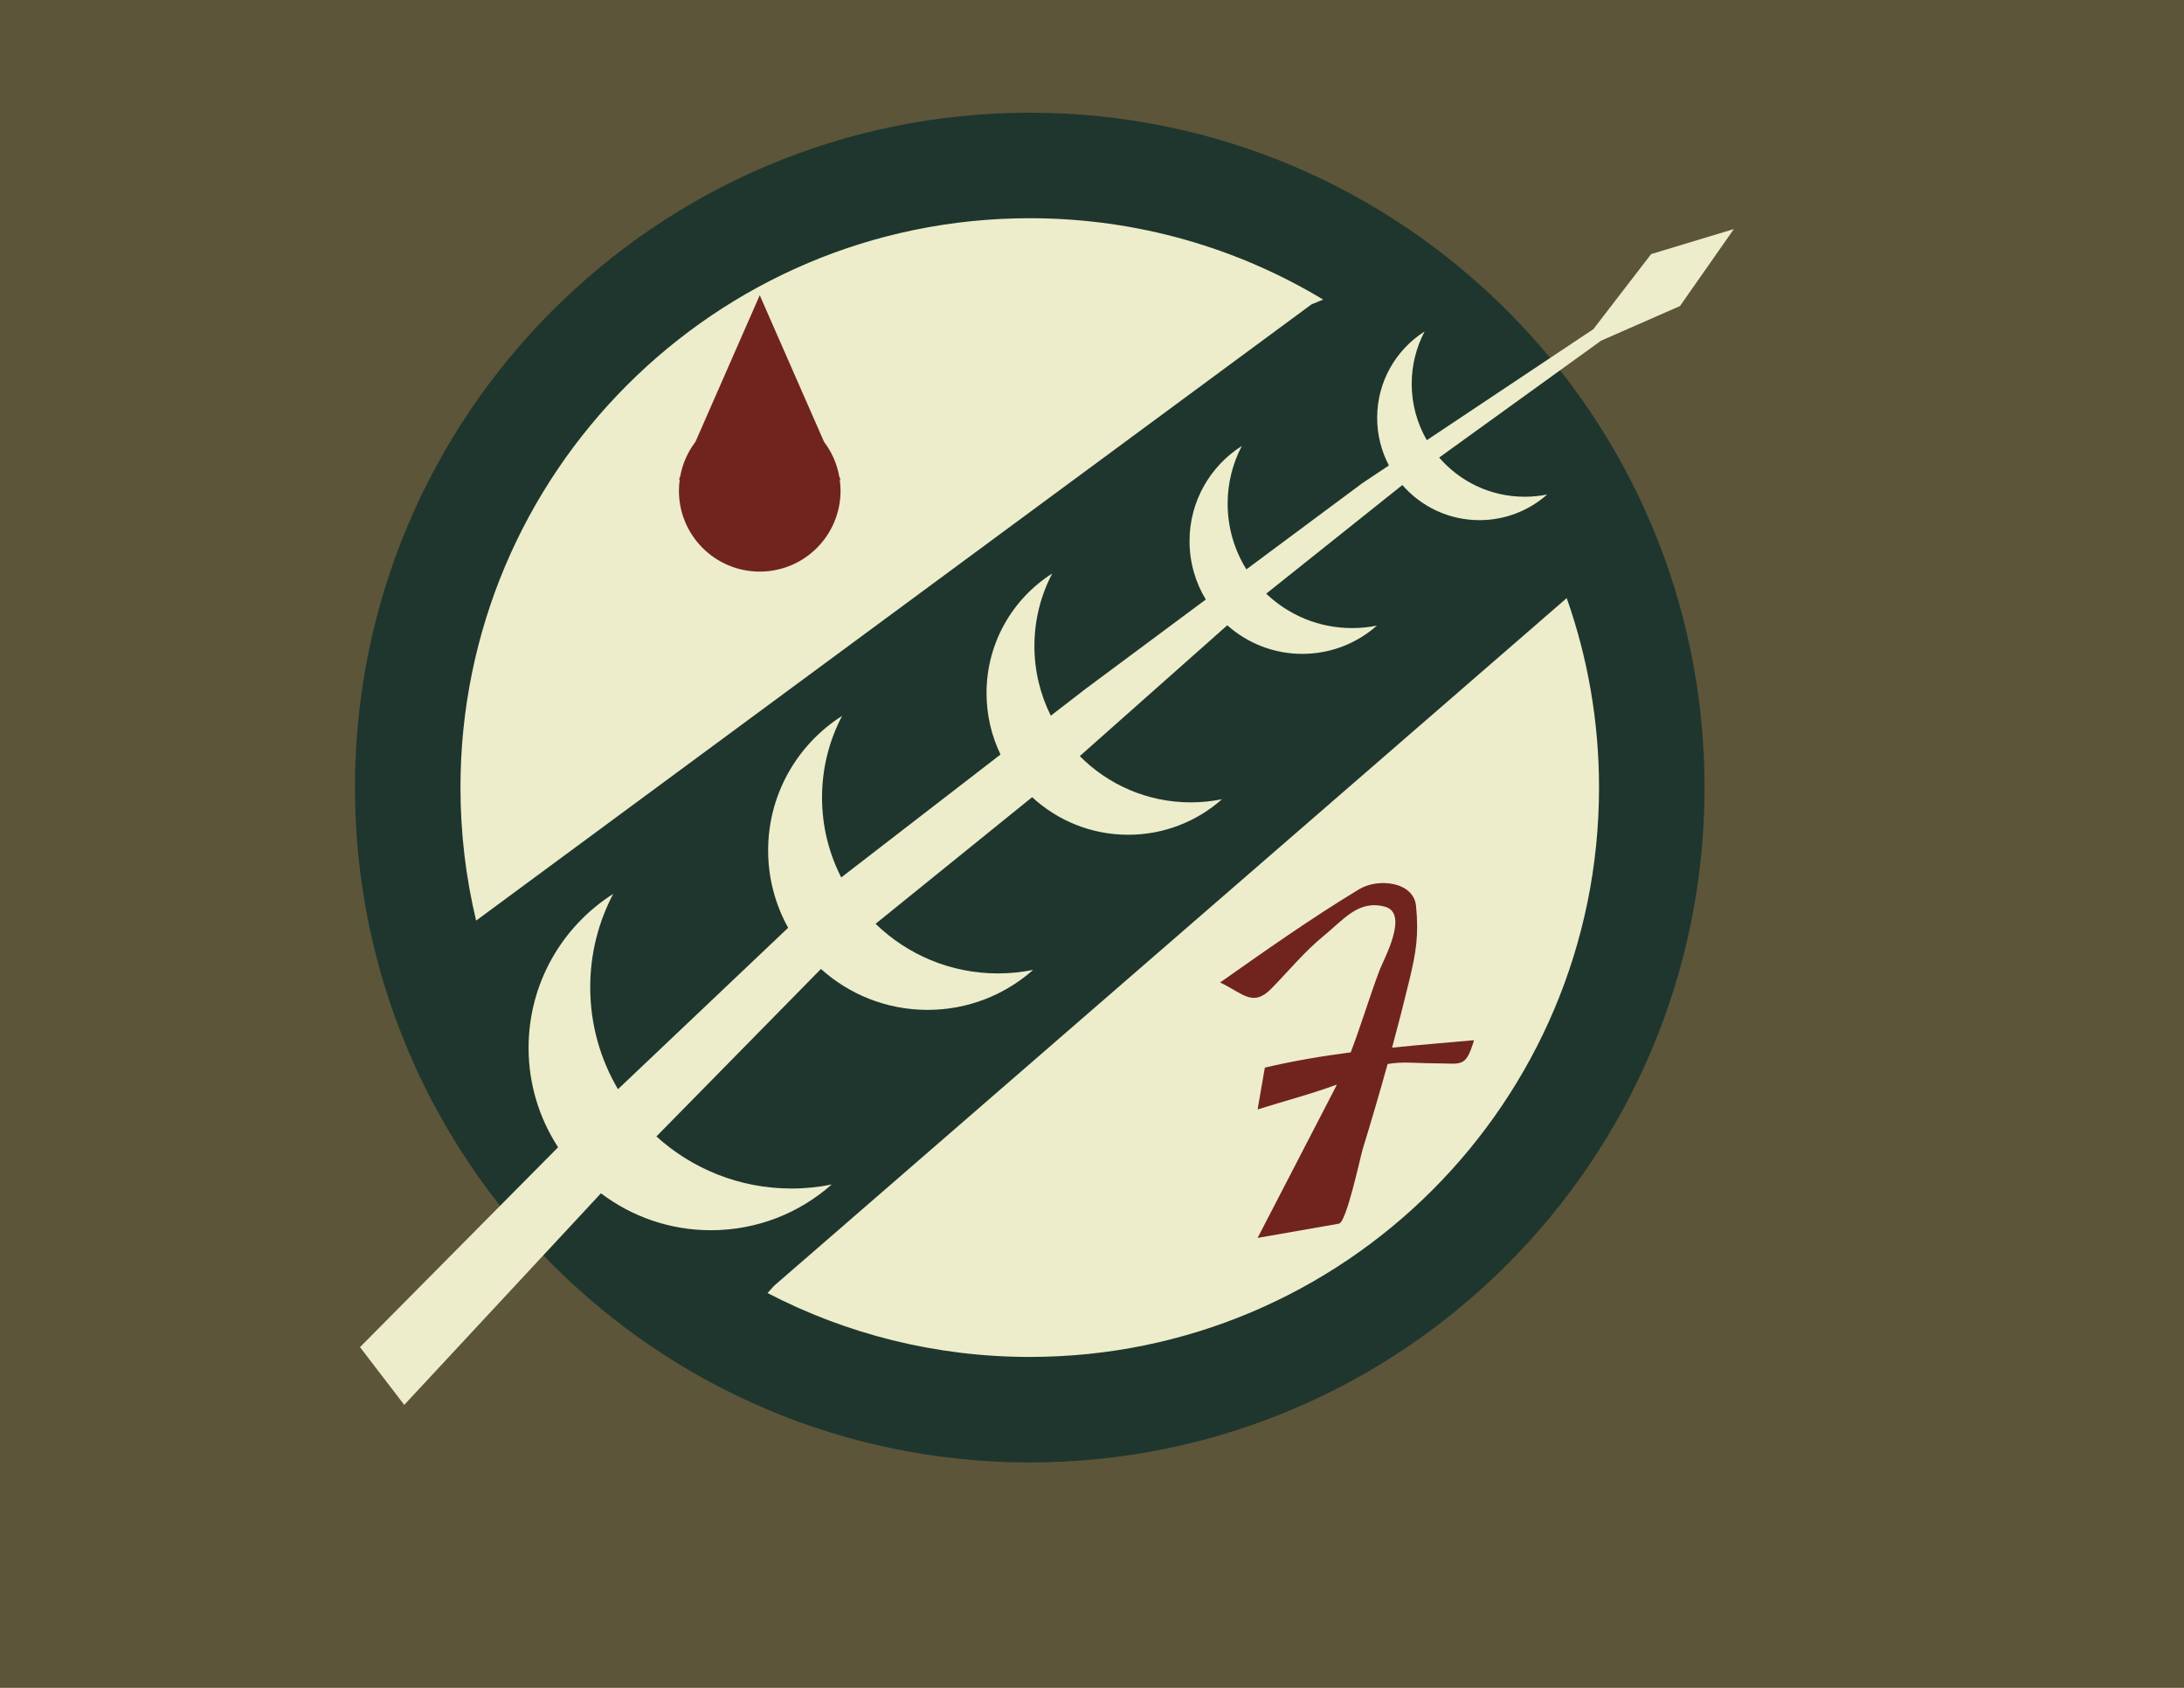 <?xml version="1.0" encoding="utf-8"?>
<!-- Generator: Adobe Illustrator 15.0.0, SVG Export Plug-In . SVG Version: 6.00 Build 0)  -->
<!DOCTYPE svg PUBLIC "-//W3C//DTD SVG 1.1//EN" "http://www.w3.org/Graphics/SVG/1.1/DTD/svg11.dtd">
<svg version="1.1" id="Layer_1" xmlns="http://www.w3.org/2000/svg" xmlns:xlink="http://www.w3.org/1999/xlink" x="0px" y="0px"
	 width="792px" height="612px" viewBox="0 0 792 612" enable-background="new 0 0 792 612" xml:space="preserve">
<rect x="-19.127" y="-10.096" fill="#5C553A" width="828.958" height="640.559"/>
<g>
	<path fill="#EDEDCB" d="M599.422,284.304c0,123.585-100.192,223.769-223.775,223.769c-123.585,0-223.771-100.184-223.771-223.769
		c0-123.585,100.186-223.768,223.771-223.768C499.229,60.537,599.422,160.719,599.422,284.304z"/>
	<path fill="#1F362E" d="M373.427,40.866c-135.144,0-244.705,109.56-244.705,244.704c0,135.141,109.561,244.702,244.705,244.702
		c135.146,0,244.702-109.562,244.702-244.702C618.129,150.425,508.573,40.866,373.427,40.866z M373.427,79.125
		c38.922,0,75.327,10.778,106.405,29.503l-4.209,1.716l-302.96,223.458c-3.706-15.471-5.681-31.622-5.681-48.233
		C166.981,171.552,259.412,79.125,373.427,79.125z M373.427,492.017c-34.296,0-66.637-8.376-95.095-23.172l2.394-2.635
		l287.423-249.341c7.583,21.494,11.719,44.612,11.719,68.701C579.867,399.589,487.442,492.017,373.427,492.017z"/>
	<path fill="#EDEDCB" d="M598.763,92.129l-20.937,27.212l-60.411,40.269c-3.473-6.013-5.478-12.99-5.478-20.437
		c0-6.855,1.7-13.312,4.68-18.991c-10.342,6.585-17.209,18.145-17.209,31.316c0,6.24,1.547,12.116,4.262,17.277l-9.587,6.387
		l-42.096,31.282c-4.304-6.914-6.801-15.073-6.801-23.819c0-7.555,1.867-14.668,5.146-20.924
		c-11.399,7.254-18.963,19.993-18.963,34.504c0,7.753,2.156,15,5.9,21.176l-43.664,32.447l-12.545,9.68
		c-3.796-7.611-5.945-16.188-5.945-25.27c0-9.495,2.349-18.439,6.473-26.299c-14.325,9.119-23.833,25.125-23.833,43.365
		c0,7.979,1.818,15.54,5.069,22.277l-57.758,44.572c-4.451-8.701-6.97-18.547-6.97-28.99c0-10.682,2.64-20.744,7.28-29.587
		c-16.117,10.259-26.82,28.27-26.82,48.788c0,10.177,2.64,19.735,7.256,28.042L224.1,394.938
		c-6.389-10.841-10.066-23.476-10.066-36.975c0-12.218,3.02-23.727,8.332-33.847c-18.438,11.736-30.684,32.343-30.684,55.819
		c0,13.303,3.945,25.684,10.707,36.054l-71.842,72.475l16.047,20.936l71.336-76.719c11.09,8.401,24.909,13.39,39.893,13.39
		c16.795,0,32.118-6.271,43.781-16.583c-4.71,0.957-9.593,1.461-14.584,1.461c-18.854,0-36.034-7.147-48.984-18.88l59.672-60.731
		c10.245,9.218,23.799,14.836,38.662,14.836c14.682,0,28.08-5.48,38.276-14.495c-4.125,0.837-8.388,1.275-12.757,1.275
		c-17.251,0-32.894-6.856-44.376-17.984l56.781-45.921c9.158,8.458,21.394,13.629,34.844,13.629c13.049,0,24.951-4.87,34.006-12.884
		c-3.658,0.743-7.447,1.138-11.326,1.138c-15.742,0-29.979-6.421-40.252-16.775l53.492-47.435
		c7.234,6.444,16.757,10.367,27.2,10.367c10.38,0,19.854-3.877,27.064-10.25c-2.914,0.59-5.934,0.9-9.022,0.9
		c-12.069,0-23.03-4.751-31.128-12.475l49.375-39.393c6.799,7.796,16.803,12.731,27.959,12.731c9.426,0,18.022-3.518,24.568-9.302
		c-2.646,0.536-5.387,0.816-8.191,0.816c-12.39,0-23.488-5.51-30.99-14.21l58.72-42.377l28.611-12.562l19.537-27.911L598.763,92.129
		z"/>
	<path fill="#71241E" d="M304.814,173.856l-0.46-1.047c-0.826-4.676-2.76-8.968-5.52-12.594l-23.322-53.169l-23.323,53.169
		c-2.767,3.626-4.695,7.918-5.529,12.594l-0.454,1.047h0.289c-0.188,1.34-0.289,2.707-0.289,4.098
		c0,16.186,13.117,29.307,29.307,29.307c16.184,0,29.303-13.121,29.303-29.307c0-1.392-0.104-2.758-0.29-4.098H304.814z"/>
	<path fill="#71241E" d="M504.819,379.868c2.203-8.13,4.299-16.308,6.297-24.579c2.467-10.243,3.407-16.322,2.396-26.768
		c-0.855-8.83-13.731-10.283-20.697-6.057c-17.357,10.519-33.756,22.096-50.359,33.774c8.57,4.128,11.898,9.082,18.713,2.102
		c6.166-6.307,12.016-13.425,18.863-19c7.188-5.854,12.573-13.193,22.226-10.562c8.833,2.406-0.518,19.13-1.979,23.009
		c-3.68,9.764-6.702,19.972-10.462,29.794c-10.348,1.345-20.675,3.066-31.139,5.531c-0.87,5.061-1.748,10.119-2.623,15.173
		c9.514-3.02,19.343-5.546,28.741-9.022c-0.347,0.722-0.706,1.439-1.071,2.143c-9.225,17.826-18.443,35.641-27.67,53.456
		c9.84-1.722,19.67-3.443,29.499-5.169c2.745-0.485,7.754-24.234,8.635-27.098c3.165-10.294,6.166-20.522,9.01-30.787
		c5.253-0.972,10.777-0.265,16.398-0.265c10.743,0,11.74,1.938,14.959-8.373C524.473,378.073,514.605,378.874,504.819,379.868z"/>
</g>
</svg>
